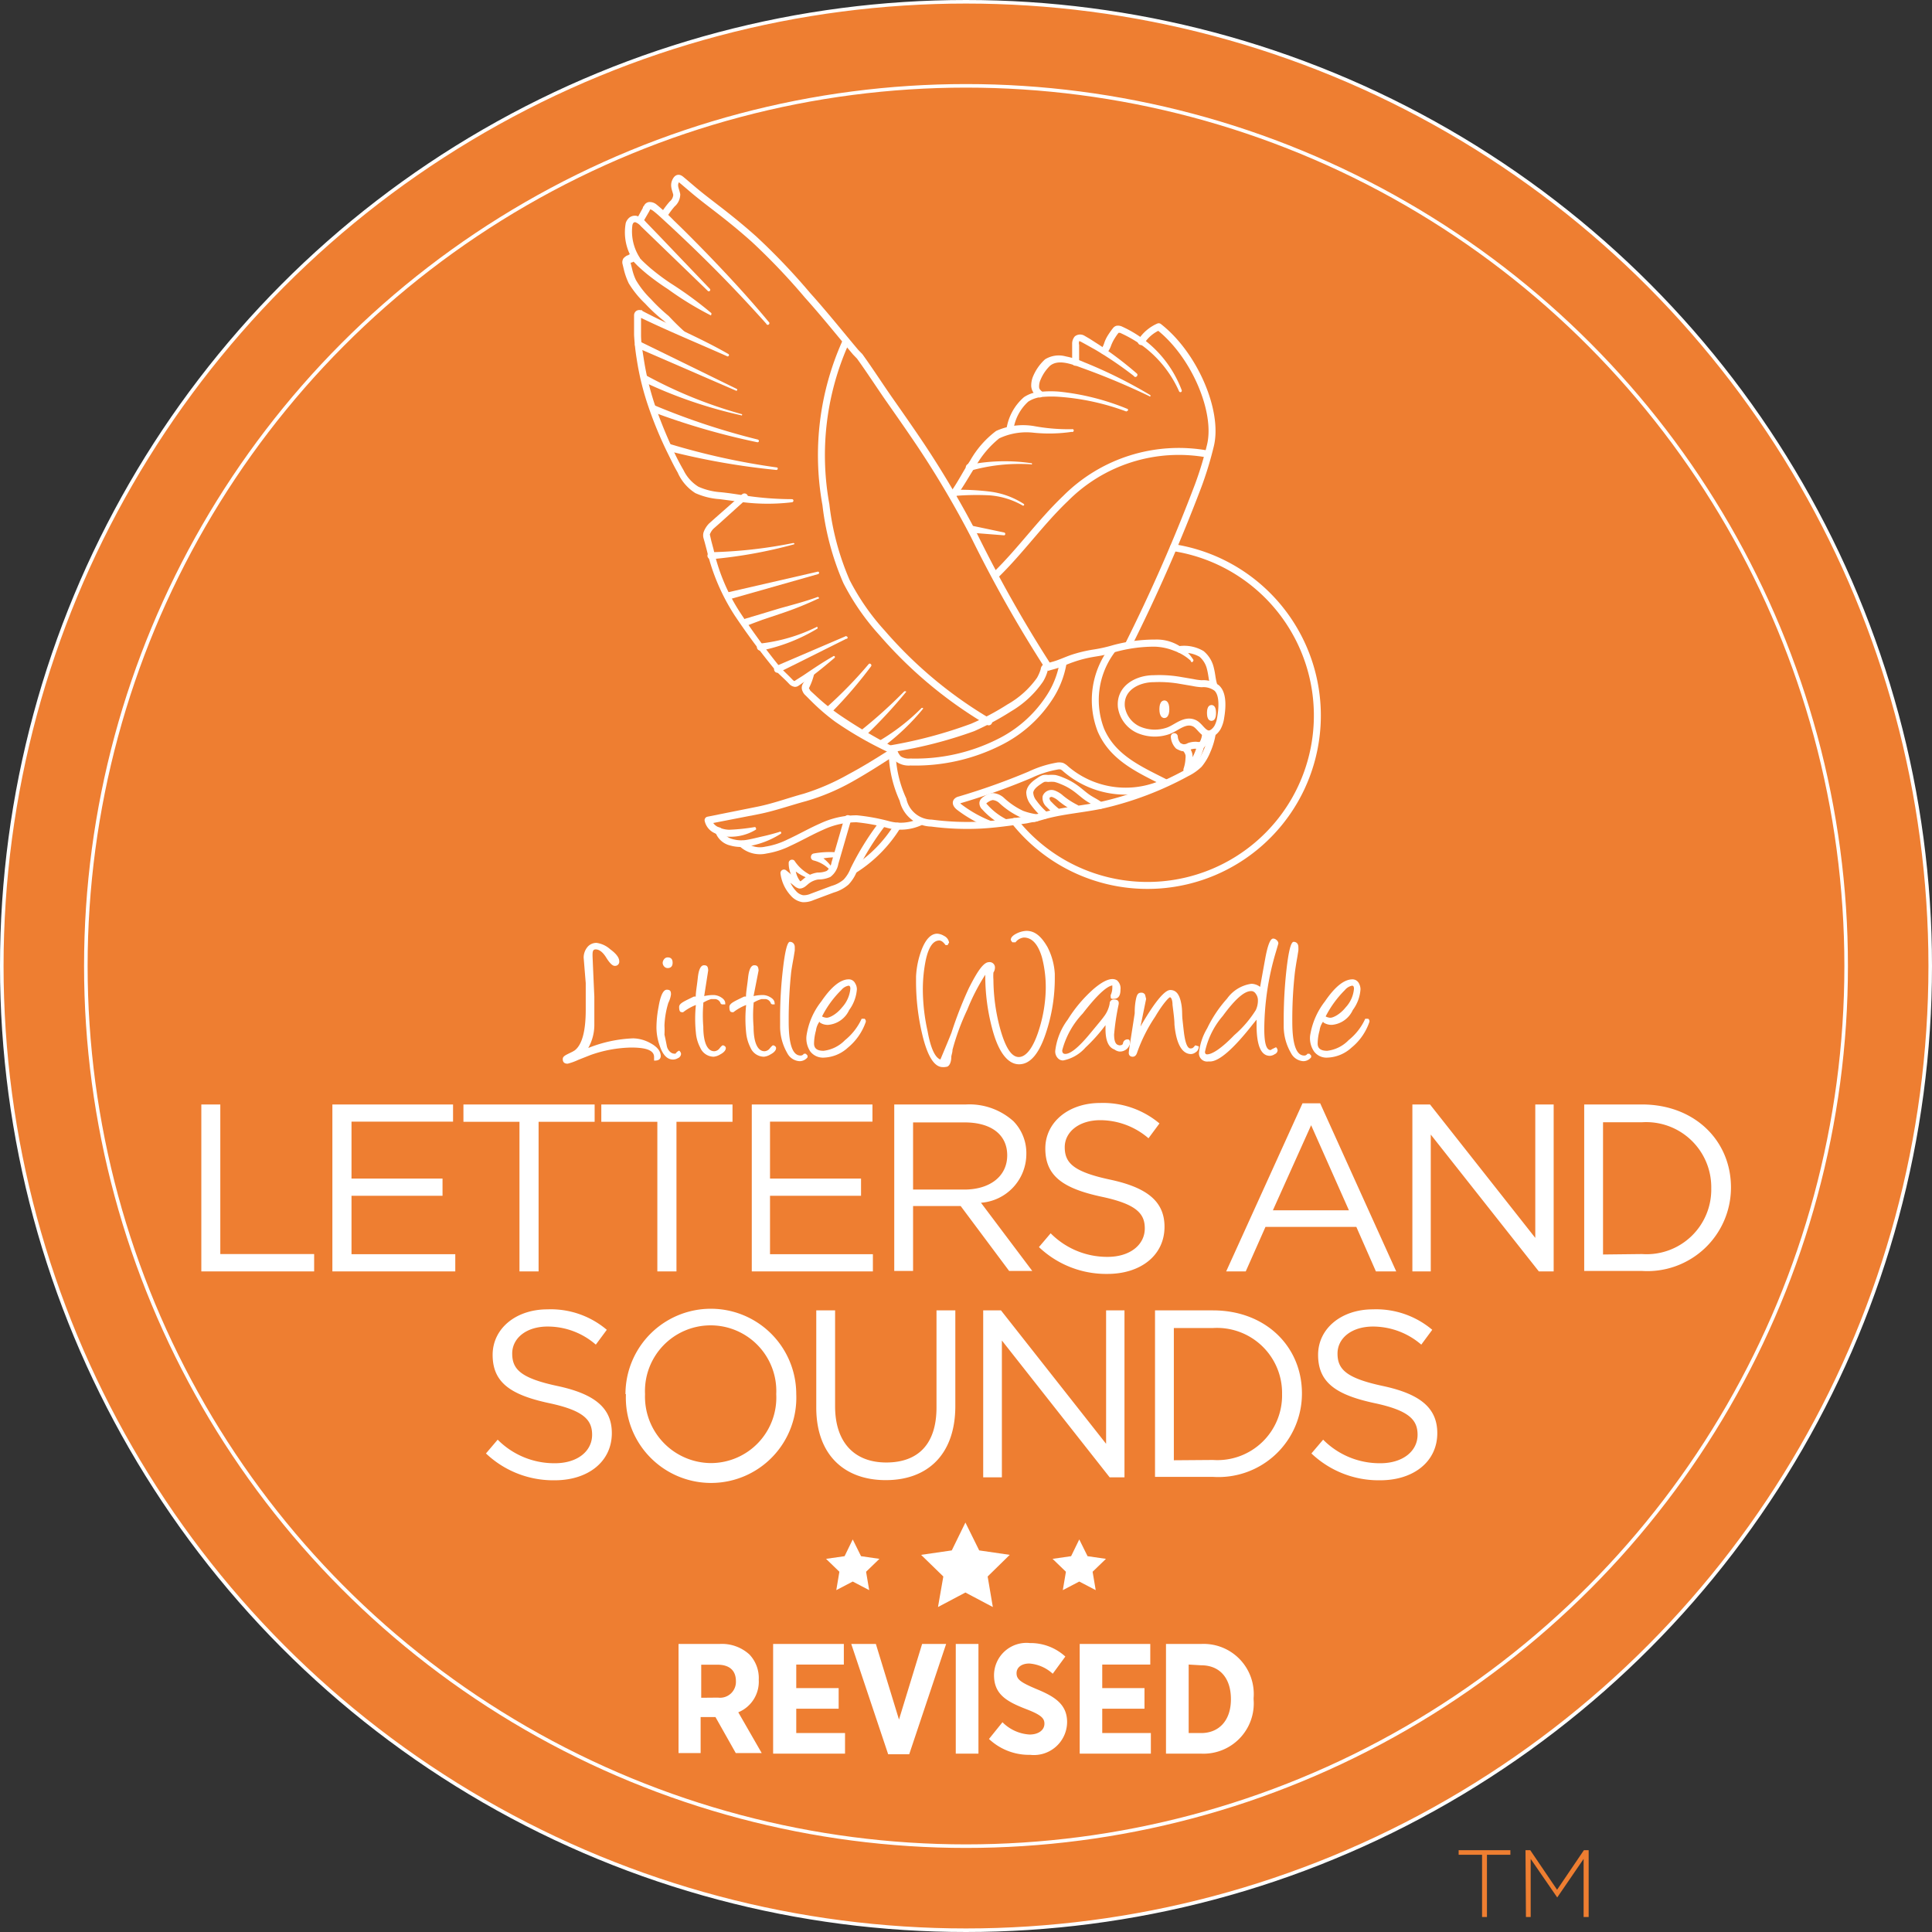 <?xml version="1.0" encoding="UTF-8"?>
<svg xmlns="http://www.w3.org/2000/svg" id="1" data-name="1" width="130.32" height="130.32" viewBox="0 0 130.32 130.32">
  <rect x="0" y="0" width="130.32" height="130.32" fill="#333333" stroke="none"/>
  <defs>
    <style>.c4{stroke:#fff;fill:none}.c3{fill:#fff}.c4{stroke-linecap:round;stroke-linejoin:round;stroke-width:.47px}</style>
  </defs>
  <circle cx="65.16" cy="65.16" r="65.04" style="stroke-miterlimit:10;stroke-width:.24px;stroke:#fff;fill:#ee7e31"></circle>
  <circle cx="65.16" cy="65.16" r="59.37" style="fill:none;stroke-miterlimit:10;stroke-width:.24px;stroke:#fff"></circle>
  <path class="c3" d="m65.12 102.7.93 1.88 2.06.3-1.49 1.46.35 2.06-1.85-.98-1.85.98.36-2.06-1.5-1.46 2.07-.3.92-1.88zm7.68 1.14.56 1.13 1.24.18-.9.87.21 1.24-1.11-.58-1.11.58.21-1.24-.9-.87 1.25-.18.55-1.13zm-15.28 0 .56 1.13 1.24.18-.9.87.21 1.24-1.11-.58-1.11.58.21-1.24-.9-.87 1.25-.18.55-1.13z"></path>
  <path class="c3" d="M46.06 110.85h2.78a2.75 2.75 0 0 1 2 .71 2.3 2.3 0 0 1 .63 1.71 2.23 2.23 0 0 1-1.38 2.19l1.58 2.75h-1.75l-1.37-2.43h-1v2.43h-1.49Zm2.66 3.62a1.07 1.07 0 0 0 1.21-1.11c0-.74-.46-1.11-1.24-1.11h-1.1v2.23Zm3.72-3.62h4.77v1.39H54v1.59h2.86v1.39H54v1.64h3.29v1.39h-4.85Zm5.27 0h1.66l1.56 5.1 1.56-5.1h1.62l-2.49 7.44H60.2Zm7.05 0h1.53v7.4h-1.53Zm2.24 6.41.91-1.13a2.81 2.81 0 0 0 1.83.83c.6 0 1-.3 1-.73 0-.37-.22-.6-1.27-1-1.31-.51-2.13-1-2.13-2.28a2.19 2.19 0 0 1 2.42-2.16 3.47 3.47 0 0 1 2.39.91l-.85 1.16a2.62 2.62 0 0 0-1.58-.69c-.53 0-.86.27-.86.65 0 .42.26.62 1.41 1.1s2 1 2 2.2a2.24 2.24 0 0 1-2.49 2.21 3.94 3.94 0 0 1-2.78-1.07Zm6.12-6.41h4.76v1.39h-3.24v1.59h2.85v1.39h-2.85v1.64h3.28v1.39h-4.8Zm5.82 0h2.39a3.38 3.38 0 0 1 3.52 3.65v.09a3.39 3.39 0 0 1-3.52 3.66h-2.39Zm1.53 1.39v4.62h.85c1.16 0 2-.81 2-2.28 0-1.47-.79-2.29-2-2.29Z" transform="translate(-.29 .04)"></path>
  <path class="c4" d="M79.5 49.65a1 1 0 0 0 .27.62 1.59 1.59 0 0 0 .27.12.71.71 0 0 0 .47-.09 1.3 1.3 0 0 1 .48-.07.82.82 0 0 0 .31 0 .32.32 0 0 0 .14-.14 1.47 1.47 0 0 0 .17-.65m-1.71-5.67a2.33 2.33 0 0 1 1.44.3 1.81 1.81 0 0 1 .6 1c.1.39.1.67.21 1.06" transform="translate(-.29 .04)"></path>
  <path class="c4" d="m80.76 46-1-.17a8.27 8.27 0 0 0-1.65-.09c-1.08 0-2.3.62-2.18 1.9a2 2 0 0 0 1.15 1.54 2.74 2.74 0 0 0 2 .08c.55-.19 1.11-.79 1.74-.53.38.15.59.71 1 .74.24 0 .46-.22.59-.43a2 2 0 0 0 .22-.68c.1-.58.2-1.59-.28-2a1.49 1.49 0 0 0-1-.28 3.83 3.83 0 0 1-.59-.08Zm-.49 4.46a.87.87 0 0 1 .22.41 1.15 1.15 0 0 1 0 .26 2.69 2.69 0 0 1-.14.75 1.15 1.15 0 0 0 .48-.54 4 4 0 0 0 .43-1" transform="translate(-.29 .04)"></path>
  <path class="c4" d="M82.06 49.43a4.73 4.73 0 0 1-.35 1.18 3.48 3.48 0 0 1-.54.91 3.25 3.25 0 0 1-.83.58 22.2 22.2 0 0 1-5.68 2.16c-1.34.29-2.71.37-4 .74l-.63.18c-.18 0-.36.06-.55.09-1 .14-2.07.3-3.12.35a18.46 18.46 0 0 1-3.24-.14 2 2 0 0 1-1.92-1.58 8 8 0 0 1-.72-2.9 1 1 0 0 1 .1-.5" transform="translate(-.29 .04)"></path>
  <path class="c3" d="M80.61 44.53a3.33 3.33 0 0 0-1.14-.68 3.81 3.81 0 0 0-1.29-.27 9.88 9.88 0 0 0-2.73.38l-.68.18c-.25.06-.49.09-.72.13a8.12 8.12 0 0 0-1.33.34c-.45.15-.86.36-1.34.49l-.36.1h-.06c.04 0 0-.07 0 0a2.82 2.82 0 0 1-.31.73 6.76 6.76 0 0 1-2.14 2A18.59 18.59 0 0 1 66 49.28a29.44 29.44 0 0 1-5.52 1.41.23.23 0 0 1-.28-.18.23.23 0 0 1 .18-.28 30.57 30.57 0 0 0 5.41-1.45 16.92 16.92 0 0 0 2.45-1.3 6.17 6.17 0 0 0 2-1.8 2.9 2.9 0 0 0 .25-.58.43.43 0 0 1 .17-.31.59.59 0 0 1 .27-.09l.31-.09c.43-.11.88-.33 1.32-.48a9.37 9.37 0 0 1 1.44-.35 9.78 9.78 0 0 0 1.36-.3 10.9 10.9 0 0 1 2.86-.38 2.91 2.91 0 0 1 2.55 1.34.08.08 0 0 1 0 .11.07.07 0 0 1-.16-.02Z" transform="translate(-.29 .04)"></path>
  <path class="c4" d="M60.56 50.51a1.28 1.28 0 0 0 .34.65 1.22 1.22 0 0 0 .8.2 12.59 12.59 0 0 0 6-1.34 8.57 8.57 0 0 0 3.3-2.89 6.13 6.13 0 0 0 1-2.46m3.3-.86a5.61 5.61 0 0 0-.75 5.4c.81 1.88 2.61 2.66 4.32 3.53m-.37.15a6.19 6.19 0 0 1-6.33-1.07.93.93 0 0 0-.26-.18.77.77 0 0 0-.34 0 7.14 7.14 0 0 0-1.8.58 45.22 45.22 0 0 1-4.77 1.7.31.31 0 0 0-.18.11c-.08.12.05.27.16.36a8.57 8.57 0 0 0 2 1.14" transform="translate(-.29 .04)"></path>
  <path class="c4" d="M70.21 55.12a4.61 4.61 0 0 1-1-.25 5.27 5.27 0 0 1-1.37-.93 1 1 0 0 0-.59-.25 1 1 0 0 0-.43.17c-.11.07-.23.15-.23.28a.35.35 0 0 0 .13.26 4.58 4.58 0 0 0 1.28 1m6.49-1.11c-.26-.21-.5-.3-.8-.5s-.55-.44-.84-.65a4.17 4.17 0 0 0-.95-.52 2.64 2.64 0 0 0-.45-.15 2.38 2.38 0 0 0-.46 0 1 1 0 0 0-.3 0 1.18 1.18 0 0 0-.29.16c-.29.19-.61.43-.65.78a1.14 1.14 0 0 0 .26.69 4.83 4.83 0 0 0 .78.85" transform="translate(-.29 .04)"></path>
  <path class="c4" d="M72.85 54.46a5.44 5.44 0 0 1-1-.65 1.49 1.49 0 0 0-.51-.31.4.4 0 0 0-.49.22.58.58 0 0 0 .21.51 5 5 0 0 0 .47.44" transform="translate(-.29 .04)"></path>
  <path class="c3" d="M60.66 50.91c-.94.61-1.89 1.22-2.87 1.77A14.69 14.69 0 0 1 54.66 54c-1.08.29-2.16.68-3.26.89l-3.29.64.19-.27a.77.77 0 0 0 .42.48 1.78 1.78 0 0 0 .76.19 13.64 13.64 0 0 0 1.71-.18.08.08 0 0 1 .09.08.08.08 0 0 1 0 .09 3.26 3.26 0 0 1-1.78.48 2.16 2.16 0 0 1-1-.24 1.18 1.18 0 0 1-.68-.84.24.24 0 0 1 .19-.27l3.29-.66c1.09-.21 2.13-.6 3.2-.89a15.29 15.29 0 0 0 3-1.3c1-.53 1.92-1.11 2.87-1.71a.24.24 0 0 1 .33.08.24.24 0 0 1-.04.34Z" transform="translate(-.29 .04)"></path>
  <path class="c3" d="M49 56a1.05 1.05 0 0 0 .67.55 2.13 2.13 0 0 0 1 .06c.36-.06.73-.16 1.09-.24s.73-.18 1.09-.29a.1.1 0 0 1 .12 0 .11.11 0 0 1 0 .11 5.87 5.87 0 0 1-2.18.85 2.66 2.66 0 0 1-1.25-.05 1.39 1.39 0 0 1-1-.92.24.24 0 0 1 .16-.29.23.23 0 0 1 .3.22Z" transform="translate(-.29 .04)"></path>
  <path class="c4" d="M50.37 56.9a1.79 1.79 0 0 0 1.59.4 5.4 5.4 0 0 0 1.55-.5c.74-.34 1.45-.75 2.2-1.08a5.58 5.58 0 0 1 2.37-.53 13.06 13.06 0 0 1 2.13.39 3.17 3.17 0 0 0 2.11-.16" transform="translate(-.29 .04)"></path>
  <path class="c4" d="M60.82 55.69a9.18 9.18 0 0 1-2.91 2.94" transform="translate(-.29 .04)"></path>
  <path class="c4" d="M59.8 55.53a18.63 18.63 0 0 0-1.92 3.1 2.54 2.54 0 0 1-.52.83 2.37 2.37 0 0 1-.9.48l-1.39.52a1.39 1.39 0 0 1-.63.12 1.06 1.06 0 0 1-.63-.36 2.46 2.46 0 0 1-.64-1.37l.85.69a.5.5 0 0 0 .21.12c.15 0 .26-.11.37-.2a1.61 1.61 0 0 1 .86-.41 1.75 1.75 0 0 0 .72-.14 1.17 1.17 0 0 0 .43-.73l.87-3" transform="translate(-.29 .04)"></path>
  <path class="c3" d="M56.7 57.79a5 5 0 0 0-1.4.19v-.45a2.81 2.81 0 0 1 1.15 1 .11.11 0 0 1 0 .15.11.11 0 0 1-.14 0 2.29 2.29 0 0 0-1.14-.68.23.23 0 0 1-.17-.3.22.22 0 0 1 .18-.17 6 6 0 0 1 1.52-.08.17.17 0 0 1 .16.19.19.19 0 0 1-.16.15ZM55 59.26a3.16 3.16 0 0 1-1.44-.88l.4-.15a1.54 1.54 0 0 0 .36 1.24.11.11 0 0 1 0 .16.11.11 0 0 1-.15 0 1.86 1.86 0 0 1-.68-1.45.22.22 0 0 1 .22-.23.21.21 0 0 1 .17.07A2.78 2.78 0 0 0 55 59a.15.15 0 0 1-.07.3Z" transform="translate(-.29 .04)"></path>
  <path class="c4" d="M76.44 43.39a115.3 115.3 0 0 0 4.68-10.69 24.1 24.1 0 0 0 .82-2.7c.55-2.29-1.09-6.13-3.49-8a2.7 2.7 0 0 0-1.18 1" transform="translate(-.29 .04)"></path>
  <path class="c3" d="M79.82 26.35a7.73 7.73 0 0 0-2.37-3 8.77 8.77 0 0 0-1.61-.94h-.1s.07-.06 0 0l-.07.09c-.09.12-.17.25-.25.38a3 3 0 0 0-.19.41 1.54 1.54 0 0 1-.29.5.24.24 0 0 1-.34 0 .24.24 0 0 1 0-.33 1.27 1.27 0 0 0 .17-.35 2.34 2.34 0 0 1 .22-.48c.09-.15.19-.29.29-.43l.08-.1a.45.45 0 0 1 .22-.16.63.63 0 0 1 .42.06 7.67 7.67 0 0 1 4 4.28.1.1 0 0 1-.06.13.1.1 0 0 1-.12-.06Z" transform="translate(-.29 .04)"></path>
  <path class="c3" d="M76.77 25.32a25 25 0 0 0-2.58-1.76l-.68-.38-.33-.18c-.11-.05-.13 0-.1 0a.39.39 0 0 0 0 .22v1.19a.24.24 0 0 1-.25.22.22.22 0 0 1-.22-.24v-1.23a.75.75 0 0 1 .18-.51.57.57 0 0 1 .64-.05l.36.21.67.43a24.63 24.63 0 0 1 2.52 1.92.12.12 0 0 1 0 .17.12.12 0 0 1-.21-.01Z" transform="translate(-.29 .04)"></path>
  <path class="c3" d="M77.81 26.68a47.74 47.74 0 0 0-4.56-1.91c-.75-.28-1.59-.58-2.13-.14a2.78 2.78 0 0 0-.63.92 1.12 1.12 0 0 0-.11.49c0 .13.05.21.2.33a.24.24 0 0 1 0 .34.23.23 0 0 1-.31 0 .92.92 0 0 1-.42-.69 1.61 1.61 0 0 1 .14-.71 3.24 3.24 0 0 1 .79-1.11 1.76 1.76 0 0 1 1.4-.2 5.71 5.71 0 0 1 1.23.39 32.06 32.06 0 0 1 4.47 2.22.07.07 0 0 1 0 .09.06.06 0 0 1-.07-.02Z" transform="translate(-.29 .04)"></path>
  <path class="c3" d="M76.3 27.73a16.31 16.31 0 0 0-4.52-1 7.1 7.1 0 0 0-1.13 0 2.08 2.08 0 0 0-1 .32 3.15 3.15 0 0 0-1 1.89.24.24 0 0 1-.25.22.24.24 0 0 1-.22-.26 3.53 3.53 0 0 1 1.18-2.15 2.22 2.22 0 0 1 1.21-.37 6.74 6.74 0 0 1 1.19 0 16.53 16.53 0 0 1 4.55 1.15.08.08 0 1 1-.06.14Z" transform="translate(-.29 .04)"></path>
  <path class="c3" d="M72.58 29.09a10.38 10.38 0 0 1-2.55.06 4.3 4.3 0 0 0-2.34.38 6.54 6.54 0 0 0-1.56 1.83c-.46.69-.85 1.45-1.39 2.14a.25.25 0 0 1-.34 0 .25.25 0 0 1 0-.33c.48-.65.85-1.42 1.33-2.14a6.48 6.48 0 0 1 1.75-2 4.41 4.41 0 0 1 2.61-.32 12.62 12.62 0 0 0 2.51.2s.06 0 .06 0a.07.07 0 0 1-.08.18Z" transform="translate(-.29 .04)"></path>
  <path class="c3" d="M64.61 33a16.82 16.82 0 0 1 2.45.12 5.42 5.42 0 0 1 2.3.84.07.07 0 0 1-.07.11 5.27 5.27 0 0 0-2.29-.7 17.52 17.52 0 0 0-2.4.05.23.23 0 0 1-.25-.21.24.24 0 0 1 .25-.21Zm1.05-1.69a12.28 12.28 0 0 1 4.23-.1.05.05 0 0 1 0 .07.05.05 0 0 1-.06 0 12.08 12.08 0 0 0-4.11.44.24.24 0 0 1-.13-.46Zm.28 4.13 2.09.44a.1.1 0 0 1 0 .19l-2.15-.17a.24.24 0 1 1 0-.47Z" transform="translate(-.29 .04)"></path>
  <path class="c4" d="M81.71 30.58a10.78 10.78 0 0 0-9.54 3c-1.66 1.58-3 3.48-4.66 5.11M71 44.94a88.33 88.33 0 0 1-5-8.85A64.85 64.85 0 0 0 62.41 30c-.67-1-1.37-2-2.07-3s-1.34-2-2.06-3l-.28-.29c-1.06-1.26-2.13-2.6-3.23-3.82a43.33 43.33 0 0 0-3.62-3.8c-.67-.6-1.36-1.17-2.06-1.72S47.68 13.3 47 12.72l-.6-.51c-.22-.17-.36-.38-.53-.05s0 .58.07.92a.86.86 0 0 1-.31.64 5.69 5.69 0 0 0-.53.71" transform="translate(-.29 .04)"></path>
  <path class="c3" d="M52 21.82c-1.38-1.54-2.81-3.05-4.29-4.5-.74-.73-1.49-1.44-2.25-2.15-.37-.33-.77-.73-1.13-1-.1-.07-.16-.09-.19-.08s.08-.07 0 0a1.22 1.22 0 0 1-.1.2l-.37.64a.23.23 0 0 1-.32.09.24.24 0 0 1-.09-.32l.39-.71s0-.08.08-.15a.43.43 0 0 1 .33-.25.72.72 0 0 1 .52.17 13.72 13.72 0 0 1 1.17 1.08c.75.72 1.48 1.46 2.21 2.21 1.44 1.49 2.84 3 4.18 4.62a.11.11 0 1 1-.16.14Z" transform="translate(-.29 .04)"></path>
  <path class="c3" d="m48 19.55-3.57-3.45-.9-.87a.94.94 0 0 0-.38-.28c-.08 0-.14 0-.2.18a3.26 3.26 0 0 0 .48 2.19.24.24 0 0 1-.11.32.23.23 0 0 1-.31-.11A3.45 3.45 0 0 1 42.5 15a.79.79 0 0 1 .24-.36.61.61 0 0 1 .49-.12 1.27 1.27 0 0 1 .63.42l.87.9 3.45 3.61a.1.1 0 0 1-.14.14ZM49.36 24c-2-.89-4-1.71-5.94-2.65h.06a.12.12 0 0 0 .05-.09v1.29c0 .54.1 1.07.18 1.59a18.65 18.65 0 0 0 .75 3.12 30.48 30.48 0 0 0 1.21 3 15.79 15.79 0 0 0 .73 1.42 2.68 2.68 0 0 0 1 1.11 4.41 4.41 0 0 0 1.49.37c.53.05 1.09.14 1.61.22a21.45 21.45 0 0 0 3.2.25.1.1 0 0 1 .11.1.11.11 0 0 1-.1.11 13.76 13.76 0 0 1-3.27 0l-1.6-.21a4.76 4.76 0 0 1-1.65-.41A3.13 3.13 0 0 1 46 31.83c-.28-.48-.52-1-.75-1.46a26.67 26.67 0 0 1-1.23-3 18.45 18.45 0 0 1-.78-3.18 15.22 15.22 0 0 1-.18-1.64v-1.34a.36.36 0 0 1 .14-.27.37.37 0 0 1 .29-.06c.13 0 .09 0 .14.06 1.9 1 3.92 1.82 5.81 2.91a.09.09 0 0 1 0 .12.09.09 0 0 1-.08.03Z" transform="translate(-.29 .04)"></path>
  <path class="c3" d="M43.46 23 50 26.2a.07.07 0 0 1 0 .1.07.07 0 0 1-.09 0l-6.69-2.9a.24.24 0 0 1 .19-.43Zm.48 2.32a30.41 30.41 0 0 0 6.4 2.58.07.07 0 0 1 0 .07.06.06 0 0 1-.07 0 31 31 0 0 1-6.58-2.26.23.23 0 0 1 .2-.42Zm.47 1.97a47.47 47.47 0 0 0 7 2.32.1.1 0 0 1 .07.11.09.09 0 0 1-.11.07 47.61 47.61 0 0 1-7.1-2.06.23.23 0 0 1-.14-.3.23.23 0 0 1 .3-.14Zm1.1 2.63a47.24 47.24 0 0 0 7.17 1.57.07.07 0 0 1 .07.09.09.09 0 0 1-.09.08 48.66 48.66 0 0 1-7.28-1.28.24.24 0 0 1 .11-.46Zm5.07 3.76-1.74 1.57-.43.38a1.11 1.11 0 0 0-.24.38s.06.25.1.44l.15.56a12.93 12.93 0 0 0 1.77 4.23A45.64 45.64 0 0 0 52.94 45c.25.26.55.53.81.81.06.06.13.1.13.09l.12-.08.49-.31c.65-.44 1.3-.88 2-1.28a.07.07 0 0 1 .1 0 .08.08 0 0 1 0 .1c-.59.5-1.19 1-1.83 1.46l-.48.34-.12.08a.4.4 0 0 1-.27.08.64.64 0 0 1-.37-.2c-.27-.29-.56-.54-.86-.84a45.54 45.54 0 0 1-2.81-3.77 14 14 0 0 1-1.87-4.35l-.15-.57-.08-.28a.73.73 0 0 1 0-.42 1.62 1.62 0 0 1 .38-.6l.45-.4 1.76-1.55a.24.24 0 0 1 .33 0 .23.23 0 0 1 0 .33Z" transform="translate(-.29 .04)"></path>
  <path class="c3" d="M55.22 45.37a4.39 4.39 0 0 1-.36 1c0 .07 0 0 .09.18l.38.35a14.11 14.11 0 0 0 1.6 1.29 35.17 35.17 0 0 0 3.56 2.12.24.24 0 0 1 .1.32.22.22 0 0 1-.31.1 24.81 24.81 0 0 1-3.67-2.1A14.08 14.08 0 0 1 55 47.24l-.37-.37a.74.74 0 0 1-.21-.3.52.52 0 0 1 0-.44 3.62 3.62 0 0 1 .65-.85.07.07 0 0 1 .11 0 .07.07 0 0 1 0 .07Z" transform="translate(-.29 .04)"></path>
  <path class="c3" d="M59.05 44.9a29.43 29.43 0 0 1-2.66 3.1.25.25 0 0 1-.34 0 .24.24 0 0 1 0-.33 29 29 0 0 0 2.84-2.92.09.09 0 0 1 .13 0 .11.11 0 0 1 .03.15Zm2.37 1.72a32.81 32.81 0 0 1-2.79 3 .24.24 0 0 1-.34 0 .24.24 0 0 1 0-.33 32.13 32.13 0 0 0 3-2.7h.06a.06.06 0 0 1 .07.03Zm1.14 1.14a15.2 15.2 0 0 1-2.65 2.54.24.24 0 0 1-.29-.38 14.08 14.08 0 0 0 2.84-2.21h.07a.06.06 0 0 1 .03.05Z" transform="translate(-.29 .04)"></path>
  <path class="c4" d="M57.35 23A18.6 18.6 0 0 0 56 34a18.21 18.21 0 0 0 1.39 5.19 15.86 15.86 0 0 0 2.4 3.46 28.94 28.94 0 0 0 7.19 6" transform="translate(-.29 .04)"></path>
  <path class="c3" d="m57.37 43.05-4.53 2.26a.22.22 0 0 1-.31-.1.24.24 0 0 1 .1-.32l4.67-2a.07.07 0 0 1 .1 0 .08.08 0 0 1-.03.16Zm-1.94-.69a11.92 11.92 0 0 1-3.78 1.48.24.24 0 1 1-.09-.47 11.51 11.51 0 0 0 3.8-1.11.05.05 0 0 1 .07 0s.03.08 0 .1Zm.03-2.01a22.22 22.22 0 0 1-2.5 1l-1.25.42-.62.23-.31.12-.15.06h-.07s0 .07-.1 0l-.14-.2a.1.1 0 0 1 0-.12c.16-.2.41-.19.62-.28l.64-.19 1.29-.39c.86-.24 1.71-.46 2.54-.76a.07.07 0 0 1 .08 0 .05.05 0 0 1-.03.11Zm.03-1.67-5.91 1.68a.25.25 0 0 1-.3-.17.24.24 0 0 1 .17-.29l6-1.38a.08.08 0 0 1 .09.06.09.09 0 0 1-.05.1Zm-1.65-2a31.64 31.64 0 0 1-5.57 1 .24.24 0 0 1-.26-.22.24.24 0 0 1 .22-.25 31.66 31.66 0 0 0 5.56-.62.08.08 0 0 1 .09.06.08.08 0 0 1-.04.03Zm-5.59-15.44a21.57 21.57 0 0 1-2.91-1.78 16.83 16.83 0 0 1-1.39-1c-.23-.19-.45-.38-.66-.58l-.29-.3h.08l-.15.08c-.06 0-.16.1-.1.05s0-.08 0 0l.1.4a3.49 3.49 0 0 0 .26.75 6.18 6.18 0 0 0 1 1.27 12 12 0 0 0 1.21 1.15 16.4 16.4 0 0 0 1.2 1.17.1.1 0 0 1 0 .15.12.12 0 0 1-.13 0 5.37 5.37 0 0 1-1.4-1 10.56 10.56 0 0 1-1.26-1.16 6.64 6.64 0 0 1-1.11-1.37 4.85 4.85 0 0 1-.31-.85l-.1-.42a.49.49 0 0 1 .06-.42.89.89 0 0 1 .25-.19c.07 0 .1-.06.23-.11a.35.35 0 0 1 .27 0 .48.48 0 0 1 .19.12l.29.31c.19.19.4.38.61.56.42.35.87.69 1.34 1a25.31 25.31 0 0 1 2.73 2 .08.08 0 0 1 0 .11.1.1 0 0 1-.01.06Z" transform="translate(-.29 .04)"></path>
  <path class="c4" d="M79.44 36.9a11.46 11.46 0 1 1-10.71 18.47" transform="translate(-.29 .04)"></path>
  <ellipse class="c4" cx="78.54" cy="47.84" rx=".1" ry=".36"></ellipse>
  <ellipse class="c4" cx="81.72" cy="48.09" rx=".07" ry=".3"></ellipse>
  <path d="M100.26 125.07h-1.58v-.31h3.49v.31h-1.58v4.2h-.33Zm2.93-.31h.32l1.81 2.67 1.81-2.67h.32v4.51h-.34v-3.92l-1.78 2.6-1.79-2.6v3.92h-.32Z" transform="translate(-.29 .04)" style="fill:#ee7e31"></path>
  <path class="c3" d="M44.41 71.5v-.24c0-.43-.48-.64-1.54-.64a8.63 8.63 0 0 0-2.76.51l-.81.32a4 4 0 0 1-.72.26c-.22 0-.33-.1-.33-.31s.22-.28.66-.5l.15-.09c.49-.38.74-1.29.74-2.74v-1.8c-.1-1.19-.14-1.75-.14-1.69a1.12 1.12 0 0 1 .21-.68.78.78 0 0 1 .66-.34 1.73 1.73 0 0 1 .92.43c.41.3.61.57.61.81a.28.28 0 0 1-.31.31c-.15 0-.34-.19-.57-.56s-.47-.55-.71-.55-.22.24-.2.71c.07 1.65.11 2.48.11 2.48v1.91a3.18 3.18 0 0 1-.41 1.55A9.07 9.07 0 0 1 43 70a2.51 2.51 0 0 1 1.14.31q.72.38.72.9c-.02.21-.16.3-.45.29Z" transform="translate(-.29 .04)"></path>
  <path class="c3" d="M45.69 71.43q-.59 0-.9-.93a3.69 3.69 0 0 1-.22-1.24 7.63 7.63 0 0 1 .14-1.37c.13-.78.32-1.17.56-1.17s.28.11.28.32a1.86 1.86 0 0 1-.18.57 6 6 0 0 0-.26 1.53 5.52 5.52 0 0 1 0 .61c.06.26.11.51.16.77s.27.51.49.51a.22.22 0 0 0 .1 0 .54.54 0 0 1 .24-.2.31.31 0 0 1 .13.22.34.34 0 0 1-.22.29.65.65 0 0 1-.32.09Zm-.37-6.17a.31.31 0 0 1-.24-.12.37.37 0 0 1-.09-.22.4.4 0 0 1 .09-.25.3.3 0 0 1 .25-.13q.33 0 .33.36c0 .24-.12.36-.34.36Zm2.47 1.89a2.6 2.6 0 0 1 .67-.07 1 1 0 0 1 .43.13c.21.12.32.26.32.42a.31.31 0 0 1 0 .08s-.06 0 0 0H49a.18.18 0 0 1-.1-.06.42.42 0 0 0-.41-.3h-.23a2.24 2.24 0 0 0-.53.24s0 .06 0 .1a9.08 9.08 0 0 0 0 1.52c0 1.11.29 1.66.74 1.66a.48.48 0 0 0 .36-.2c.1-.13.18-.2.22-.2s.2.06.2.19-.12.29-.37.42a1.05 1.05 0 0 1-.45.16 1 1 0 0 1-.91-.62 2.6 2.6 0 0 1-.29-1 9 9 0 0 1 0-1.87 3.31 3.31 0 0 0-.85.48.16.16 0 0 1-.12 0c-.11 0-.16-.11-.16-.35s.34-.38 1-.7h.12c0-.29.08-.71.14-1.27s.2-.84.42-.84.27.11.28.35Zm3.33 0a2.65 2.65 0 0 1 .67-.07 1 1 0 0 1 .43.13c.22.12.32.26.32.42a.13.13 0 0 1 0 .08s-.06 0-.05 0h-.1a.18.18 0 0 1-.1-.06.42.42 0 0 0-.41-.3h-.22a2.13 2.13 0 0 0-.54.24.41.41 0 0 1 0 .1 9.08 9.08 0 0 0 0 1.52c0 1.11.29 1.66.74 1.66a.48.48 0 0 0 .36-.2c.11-.13.18-.2.22-.2s.2.06.2.19-.12.29-.37.42a1.05 1.05 0 0 1-.45.16 1 1 0 0 1-.91-.62 2.8 2.8 0 0 1-.29-1 9 9 0 0 1 0-1.87 3.31 3.31 0 0 0-.85.48.15.15 0 0 1-.11 0c-.12 0-.17-.11-.17-.35s.34-.38 1-.7h.12c0-.29.08-.71.14-1.27s.2-.84.42-.84.27.11.29.35Zm1.79 2.07v-.58a28.34 28.34 0 0 1 .19-3.3c.14-1.23.3-1.85.47-1.85s.33.12.33.36v.22l-.07.44c-.08.44-.14.78-.17 1a30.66 30.66 0 0 0-.17 3.37c0 1.52.26 2.28.8 2.28a.25.25 0 0 0 .22-.12h.14l.11.12a.49.49 0 0 1 0 .12.67.67 0 0 1-.54.26 1 1 0 0 1-.83-.55 3.6 3.6 0 0 1-.48-1.77Zm2.66-.35a1.29 1.29 0 0 0-.24.6 3.46 3.46 0 0 0-.13.88c0 .33.21.49.64.49a2.41 2.41 0 0 0 1.45-.72 4 4 0 0 0 1.12-1.44h.2a.22.22 0 0 1 .08.21 3.9 3.9 0 0 1-1.21 1.74 2.53 2.53 0 0 1-1.62.67 1.08 1.08 0 0 1-.91-.41 1.59 1.59 0 0 1-.26-1.06 4.85 4.85 0 0 1 1-2.32c.68-1 1.3-1.49 1.85-1.49a.47.47 0 0 1 .43.26.78.78 0 0 1 .12.41 2.7 2.7 0 0 1-.52 1.4 1.72 1.72 0 0 1-1.41 1 .92.92 0 0 1-.57-.16Zm1.9-2.41a.83.83 0 0 0-.43.28 6.76 6.76 0 0 0-1.3 1.78s.1.07.29.09.68-.22 1.06-.7a2.15 2.15 0 0 0 .56-1.26c0-.16-.06-.23-.18-.19Zm7 3.16a26.46 26.46 0 0 1 1.17-3c.59-1.17 1-1.76 1.36-1.76a.36.36 0 0 1 .4.41.59.59 0 0 1-.1.29 3.33 3.33 0 0 0 0 .49 12.79 12.79 0 0 0 .43 3.21c.36 1.34.78 2 1.28 2s1-.64 1.39-1.93a9.7 9.7 0 0 0 .43-2.67 8.06 8.06 0 0 0-.25-2.1c-.26-.9-.67-1.36-1.23-1.36a.82.82 0 0 0-.56.32h-.21a.6.6 0 0 1-.11-.16c0-.18.17-.33.45-.46a1.63 1.63 0 0 1 .61-.15c.57 0 1 .37 1.42 1.1a4.49 4.49 0 0 1 .49 1.8v.31a11.66 11.66 0 0 1-.57 3.59c-.47 1.47-1.08 2.2-1.84 2.2s-1.41-.82-1.83-2.47a13.83 13.83 0 0 1-.45-3.47v-.1a13.76 13.76 0 0 0-1.21 2.35 16 16 0 0 0-1 2.71c0 .17-.06.32-.08.45 0 .42-.14.66-.31.7H64c-.23 0-.42-.15-.32-.39.47-1.12.64-1.53.79-1.91Z" transform="translate(-.29 .04)"></path>
  <path class="c3" d="M63.86 71.45c-.42 0-.77-.64-1-1.93a13.19 13.19 0 0 1-.32-2.67 10 10 0 0 1 .19-2.1c.19-.9.5-1.35.92-1.35.13 0 .27.1.42.31h.15s0-.06.09-.16a.6.6 0 0 0-.34-.46 1 1 0 0 0-.46-.15c-.42 0-.78.37-1.06 1.1a5.89 5.89 0 0 0-.37 1.8v.31a15.45 15.45 0 0 0 .42 3.59c.35 1.47.81 2.2 1.38 2.2s.36-.49-.02-.49Zm11.6-.7q-.6-.21-.6-1.38v-.26a11.45 11.45 0 0 1-1.35 1.51 2.7 2.7 0 0 1-1.5.87.46.46 0 0 1-.31-.1.65.65 0 0 1-.23-.55 4.35 4.35 0 0 1 .84-2.1 9.29 9.29 0 0 1 1.77-2.09c.7-.59 1.22-.78 1.56-.56a.72.72 0 0 1 .23.63c0 .38-.13.59-.39.61s-.27 0-.27-.19a.13.13 0 0 1 0-.06 1.19 1.19 0 0 0 .11-.52v-.13c-.41.07-1.08.71-2 1.9a5.69 5.69 0 0 0-1.38 2.48q0 .24.21.24c.36 0 .93-.47 1.7-1.41.54-.65.83-1 .88-1.08a2 2 0 0 0 .41-.9.27.27 0 0 1 .3-.28q.38 0 .3.36a16.31 16.31 0 0 0-.3 2c0 .42.09.66.28.71a.27.27 0 0 0 .21 0c.06 0 .1-.07.11-.11a.3.3 0 0 1 .31-.27c.1 0 .15.05.15.16a.38.38 0 0 1 0 .17.7.7 0 0 1-.7.49.71.71 0 0 1-.34-.14Z" transform="translate(-.29 .04)"></path>
  <path class="c3" d="m77.22 69.2.11-.19c.89-1.51 1.53-2.27 1.9-2.27s.59.26.71.78.07.79.11 1.19c.07.64.11 1 .13 1.1.09.58.23.87.41.87s.19-.07.33-.21l.23.07a.43.43 0 0 1-.21.4.55.55 0 0 1-.31.12c-.6 0-1-.68-1.12-2 0-.32-.06-.76-.13-1.32 0-.34-.1-.51-.17-.51s-.49.44-1 1.31a10.64 10.64 0 0 0-1.21 2.4c-.06.2-.16.3-.31.3s-.27-.09-.26-.28.14-.95.4-2.65c0-.21 0-.5.07-.88s.15-.51.37-.51a.27.27 0 0 1 .26.14l.07.28Zm7.83-.46-.23.28c-1.33 1.7-2.3 2.54-2.91 2.54h-.12a.55.55 0 0 1-.62-.63 4.05 4.05 0 0 1 .55-1.61 8.47 8.47 0 0 1 1.34-2 2.43 2.43 0 0 1 1.64-1 1 1 0 0 1 .59.21q.12-.69.36-2c.16-.84.33-1.26.52-1.26a.34.34 0 0 1 .23.1.31.31 0 0 1 .12.23s-.06.21-.16.55a18.46 18.46 0 0 0-.79 5.2c0 1 .14 1.44.43 1.44l.09-.06.27-.13a.31.31 0 0 1 .11.21.31.31 0 0 1-.2.26.62.62 0 0 1-.32.11c-.6 0-.9-.69-.9-2.08Zm-.28-1.92c-.47-.08-1.12.47-2 1.67a5.44 5.44 0 0 0-1.2 2.42c0 .11.05.17.14.17.36 0 1-.43 1.84-1.3A7.47 7.47 0 0 0 85 68.09a1.52 1.52 0 0 0 .14-.69.71.71 0 0 0-.14-.4.39.39 0 0 0-.23-.18Zm2.11 2.4v-.58a30.72 30.72 0 0 1 .19-3.3c.14-1.23.3-1.85.48-1.85s.32.12.32.36a2.19 2.19 0 0 1 0 .22l-.07.44c-.08.44-.13.78-.16 1a28.21 28.21 0 0 0-.18 3.37c0 1.52.27 2.28.8 2.28a.24.24 0 0 0 .22-.12h.14l.11.12a.49.49 0 0 1 0 .12.67.67 0 0 1-.53.26 1 1 0 0 1-.83-.55 3.59 3.59 0 0 1-.49-1.77Zm2.66-.35a1.29 1.29 0 0 0-.24.6 3.46 3.46 0 0 0-.13.88c0 .33.21.49.64.49a2.39 2.39 0 0 0 1.45-.72 3.93 3.93 0 0 0 1.12-1.44h.2a.2.2 0 0 1 .08.21 3.82 3.82 0 0 1-1.21 1.74 2.53 2.53 0 0 1-1.62.67 1.05 1.05 0 0 1-.9-.41 1.59 1.59 0 0 1-.27-1.06 5 5 0 0 1 1-2.32c.68-1 1.3-1.49 1.86-1.49a.49.49 0 0 1 .43.26.87.87 0 0 1 .11.41 2.62 2.62 0 0 1-.52 1.4 1.71 1.71 0 0 1-1.4 1 1 1 0 0 1-.58-.16Zm1.9-2.41a.83.83 0 0 0-.43.28 7.05 7.05 0 0 0-1.3 1.78s.1.07.29.09.68-.22 1.06-.7a2.09 2.09 0 0 0 .56-1.26c0-.16-.06-.23-.18-.19Zm-77.57 8h1.28v10.09h6.33v1.17h-7.61Zm8.84 0h8.14v1.16H24v3.84h6.14v1.16H24v3.94h7v1.16h-8.29Zm12.62 1.17h-3.78v-1.17h8.85v1.17h-3.78v10.09h-1.29Zm9.3 0h-3.78v-1.17h8.85v1.17h-3.78v10.09h-1.29ZM51 74.46h8.14v1.16h-6.91v3.84h6.14v1.16h-6.14v3.94h6.94v1.16H51Zm9.61 0h4.84a4.44 4.44 0 0 1 3.2 1.13 3.08 3.08 0 0 1 .87 2.22 3.3 3.3 0 0 1-3.06 3.28l3.46 4.6h-1.56l-3.27-4.38h-3.21v4.38h-1.27Zm4.73 5.74c1.69 0 2.89-.87 2.89-2.31 0-1.38-1.06-2.22-2.88-2.22h-3.47v4.53Zm5.03 3.88.79-.93A5.36 5.36 0 0 0 75 84.74c1.51 0 2.51-.81 2.51-1.92 0-1-.56-1.64-2.93-2.14-2.59-.56-3.78-1.4-3.78-3.25 0-1.77 1.56-3.07 3.7-3.07a5.91 5.91 0 0 1 4 1.38l-.74 1a5 5 0 0 0-3.25-1.22c-1.46 0-2.4.81-2.4 1.82 0 1.06.58 1.66 3.06 2.19s3.67 1.46 3.67 3.18c0 1.93-1.61 3.18-3.85 3.18a6.58 6.58 0 0 1-4.62-1.81Zm17.78-9.7h1.19l5.13 11.34H93.1l-1.32-3h-6.13l-1.33 3H83Zm3.13 7.22-2.55-5.74-2.58 5.74Zm4.28-7.14h1.19l7.1 9v-9h1.24v11.26h-1l-7.29-9.23v9.23h-1.24Zm11.59 0h3.9c3.54 0 6 2.43 6 5.6a5.64 5.64 0 0 1-6 5.63h-3.9Zm3.9 10.09a4.36 4.36 0 0 0 4.67-4.43 4.39 4.39 0 0 0-4.67-4.46h-2.63v8.92ZM33.07 98l.79-.93a5.37 5.37 0 0 0 3.86 1.59c1.52 0 2.51-.81 2.51-1.92 0-1-.56-1.64-2.93-2.14-2.59-.56-3.78-1.4-3.78-3.25 0-1.77 1.56-3.07 3.7-3.07a5.84 5.84 0 0 1 4 1.38l-.74 1a4.94 4.94 0 0 0-3.25-1.22c-1.46 0-2.39.8-2.39 1.82 0 1.06.57 1.66 3.05 2.19s3.67 1.46 3.67 3.18c0 1.93-1.61 3.18-3.85 3.18A6.59 6.59 0 0 1 33.07 98Zm9.41-4A5.75 5.75 0 1 1 54 94a5.75 5.75 0 1 1-11.49 0Zm10.17 0a4.43 4.43 0 1 0-8.85 0 4.48 4.48 0 0 0 4.44 4.65A4.42 4.42 0 0 0 52.65 94Zm2.7.9v-6.55h1.27v6.47c0 2.42 1.29 3.79 3.45 3.79s3.39-1.25 3.39-3.71v-6.55h1.27v6.45c0 3.28-1.88 5-4.69 5s-4.69-1.72-4.69-4.9Zm11.26-6.55h1.2l7.09 9v-9h1.24v11.26h-1l-7.27-9.23v9.23h-1.26Zm11.59 0h3.91c3.54 0 6 2.43 6 5.6a5.63 5.63 0 0 1-6 5.63H78.2Zm3.91 10.09A4.36 4.36 0 0 0 86.77 94a4.39 4.39 0 0 0-4.66-4.46h-2.64v8.92Zm6.64-.44.79-.93a5.36 5.36 0 0 0 3.86 1.59c1.51 0 2.51-.81 2.51-1.92 0-1-.56-1.64-2.93-2.14-2.59-.56-3.78-1.4-3.78-3.25 0-1.77 1.56-3.07 3.7-3.07a5.86 5.86 0 0 1 4 1.38l-.74 1a5 5 0 0 0-3.25-1.22c-1.47 0-2.4.8-2.4 1.82 0 1.06.58 1.66 3.06 2.19s3.67 1.46 3.67 3.18c0 1.93-1.61 3.18-3.85 3.18A6.58 6.58 0 0 1 88.75 98Z" transform="translate(-.29 .04)"></path>
</svg>
